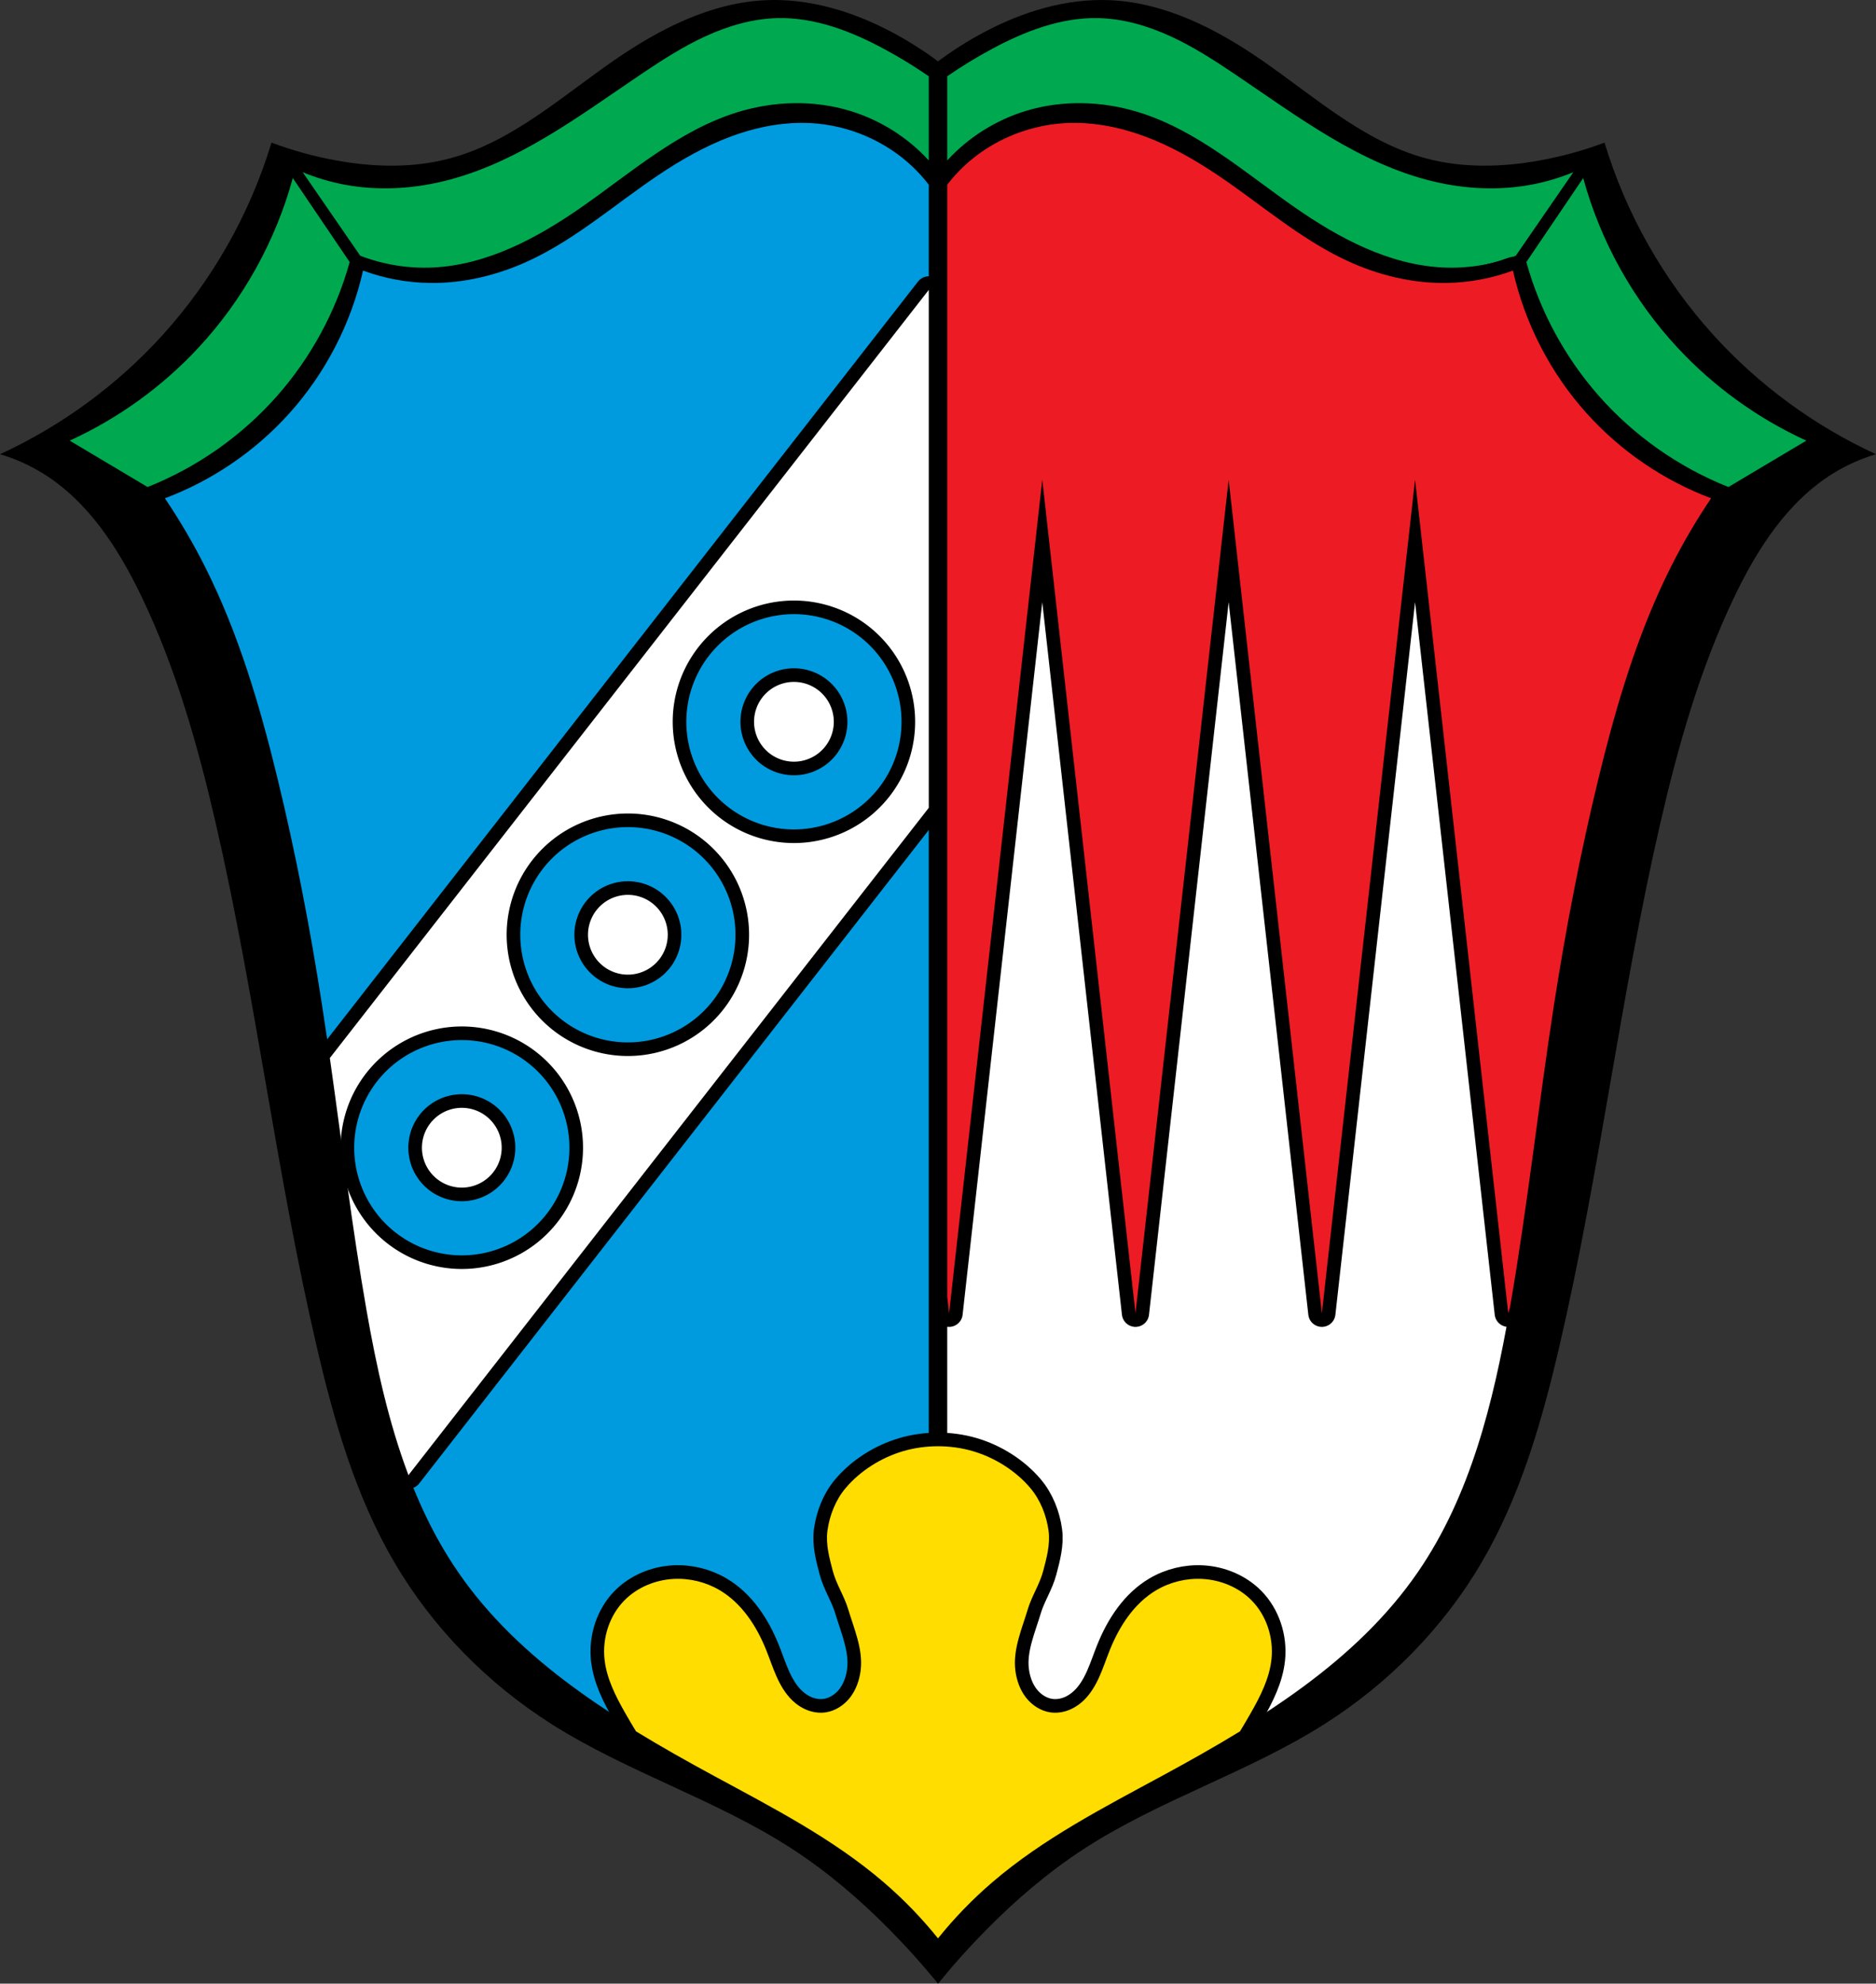 <?xml version="1.0" encoding="UTF-8" standalone="no"?>
<!-- Created with Inkscape (http://www.inkscape.org/) -->

<svg
   xmlns:dc="http://purl.org/dc/elements/1.1/"
   xmlns:cc="http://creativecommons.org/ns#"
   xmlns:rdf="http://www.w3.org/1999/02/22-rdf-syntax-ns#"
   xmlns:svg="http://www.w3.org/2000/svg"
   xmlns="http://www.w3.org/2000/svg"
   xmlns:sodipodi="http://sodipodi.sourceforge.net/DTD/sodipodi-0.dtd"
   xmlns:inkscape="http://www.inkscape.org/namespaces/inkscape"
   width="758.107"
   height="801.332"
   id="svg4556"
   version="1.1"
   inkscape:version="0.92.5 (2060ec1f9f, 2020-04-08)"
   sodipodi:docname="DEU_Bergrheinfeld_COA.svg">
  <rect width="100%" height="100%" fill="#333333" stroke="none"/>
  <defs
     id="defs4558">
    <inkscape:path-effect
       effect="spiro"
       id="path-effect1922"
       is_visible="true" />
    <inkscape:path-effect
       effect="spiro"
       id="path-effect1826"
       is_visible="true" />
    <inkscape:path-effect
       effect="spiro"
       id="path-effect1818"
       is_visible="true" />
    <inkscape:path-effect
       effect="spiro"
       id="path-effect1767"
       is_visible="true" />
    <inkscape:path-effect
       effect="spiro"
       id="path-effect1729"
       is_visible="true" />
    <inkscape:path-effect
       is_visible="true"
       id="path-effect3875"
       effect="spiro" />
    <inkscape:path-effect
       is_visible="true"
       id="path-effect3875-7"
       effect="spiro" />
    <inkscape:path-effect
       is_visible="true"
       id="path-effect3904"
       effect="spiro" />
    <inkscape:path-effect
       effect="spiro"
       id="path-effect1729-5"
       is_visible="true" />
    <inkscape:path-effect
       effect="spiro"
       id="path-effect1767-5"
       is_visible="true" />
    <inkscape:path-effect
       effect="spiro"
       id="path-effect1922-1"
       is_visible="true" />
  </defs>
  <sodipodi:namedview
     id="base"
     pagecolor="#ffffff"
     bordercolor="#666666"
     borderopacity="1.0"
     inkscape:pageopacity="0.0"
     inkscape:pageshadow="2"
     inkscape:zoom="0.98960198"
     inkscape:cx="379.05371"
     inkscape:cy="400.66614"
     inkscape:document-units="px"
     inkscape:current-layer="layer1"
     showgrid="false"
     inkscape:window-width="1920"
     inkscape:window-height="1046"
     inkscape:window-x="-11"
     inkscape:window-y="-11"
     inkscape:window-maximized="1"
     inkscape:snap-midpoints="true"
     inkscape:snap-smooth-nodes="true"
     inkscape:object-nodes="true"
     fit-margin-top="0"
     fit-margin-left="0"
     fit-margin-right="0"
     fit-margin-bottom="0"
     inkscape:snap-nodes="true"
     inkscape:snap-global="true"
     showguides="false"
     inkscape:object-paths="true" />
  <g
     inkscape:label="Ebene 1"
     inkscape:groupmode="layer"
     id="layer1"
     transform="translate(7.769,-123.52)">
    <path
       inkscape:connector-curvature="0"
       style="opacity:1;fill:#000000;fill-opacity:1;fill-rule:nonzero;stroke:none;stroke-width:2;stroke-linecap:square;stroke-linejoin:round;stroke-miterlimit:4;stroke-dasharray:none;stroke-dashoffset:0;stroke-opacity:1;paint-order:fill markers stroke"
       d="m 304.981,123.52 c -1.111,0.003 -2.223,0.029 -3.336,0.08 -22.218,1.016 -42.909,11.618 -61.207,24.26 -21.252,14.683 -41.17,32.805 -66.1,39.568 -15.027,4.076 -30.994,3.687 -46.312,0.898 -8.884,-1.617 -17.624,-4.027 -26.08,-7.193 -8.699,28.76 -23.871,55.541 -44.066,77.789 -18.356,20.222 -40.833,36.686 -65.648,48.09 6.041,1.779 11.844,4.364 17.207,7.666 18.505,11.393 30.796,30.586 40.162,50.195 13.849,28.994 22.658,60.132 29.863,91.445 16.06,69.791 24.45,141.177 40.688,210.928 7.039,30.237 15.704,60.51 31.377,87.309 15.529,26.553 37.739,49.075 63.729,65.529 30.838,19.524 66.52,30.472 97.125,50.359 14.22,9.24 27.19,20.322 39.119,32.375 6.946,7.018 13.552,14.375 19.785,22.033 6.233,-7.659 12.839,-15.015 19.785,-22.033 11.93,-12.053 24.899,-23.135 39.119,-32.375 30.605,-19.888 66.285,-30.835 97.123,-50.359 25.99,-16.454 48.201,-38.976 63.73,-65.529 15.673,-26.799 24.338,-57.072 31.377,-87.309 16.237,-69.75 24.628,-141.136 40.688,-210.928 7.206,-31.313 16.014,-62.451 29.863,-91.445 9.366,-19.609 21.655,-38.802 40.16,-50.195 5.363,-3.302 11.166,-5.887 17.207,-7.666 -24.816,-11.404 -47.292,-27.868 -65.648,-48.09 -20.195,-22.248 -35.365,-49.029 -44.064,-77.789 -8.456,3.167 -17.196,5.576 -26.08,7.193 -15.318,2.788 -31.288,3.178 -46.314,-0.898 -24.93,-6.763 -44.845,-24.886 -66.098,-39.568 -18.298,-12.642 -38.99,-23.243 -61.207,-24.26 -17.806,-0.815 -35.471,4.643 -51.205,13.018 -6.43,3.422 -12.598,7.335 -18.436,11.691 -5.837,-4.357 -12.006,-8.269 -18.436,-11.691 -14.751,-7.851 -31.199,-13.139 -47.869,-13.098 z"
       id="path1727-2" />
    <path
       style="opacity:1;fill:#009bdf;fill-opacity:1;fill-rule:nonzero;stroke:none;stroke-width:2;stroke-linecap:square;stroke-linejoin:round;stroke-miterlimit:4;stroke-dasharray:none;stroke-dashoffset:0;stroke-opacity:1;paint-order:fill markers stroke"
       d="m 323.455,49.639 c -9.627,0.079 -19.213,2.18 -28.244,5.559 -10.321,3.861 -19.963,9.363 -29.113,15.504 -17.35,11.644 -33.245,25.735 -52.188,34.555 -12.58,5.857 -26.398,9.253 -40.273,9.055 -9.173,-0.131 -18.32,-1.831 -26.928,-5.004 -4.797,21.341 -15.16,41.404 -29.787,57.668 -13.7,15.233 -31.103,27.111 -50.281,34.316 5.983,8.856 11.398,18.096 16.203,27.643 13.582,26.985 22.178,56.194 29.312,85.551 7.286,29.981 13.122,60.305 17.871,90.791 6.438,41.327 10.88,82.961 18.111,124.156 6.497,37.011 15.659,74.595 36.938,105.566 25.034,36.437 64.319,60.193 103.184,81.262 23.863,12.936 48.276,25.448 68.869,43.131 6.51,5.59 12.591,11.676 18.193,18.176 V 74.613 c -1.918,-2.487 -4.016,-4.834 -6.279,-7.01 -11.084,-10.653 -26.111,-17.055 -41.463,-17.873 -1.376,-0.073 -2.75,-0.103 -4.125,-0.092 z"
       transform="translate(-7.769,123.52)"
       id="path1765-7"
       inkscape:connector-curvature="0"
       sodipodi:nodetypes="csssscscsssssscccscc" />
    <path
       style="opacity:1;fill:#00a94f;fill-opacity:1;fill-rule:nonzero;stroke:none;stroke-width:2;stroke-linecap:square;stroke-linejoin:round;stroke-miterlimit:4;stroke-dasharray:none;stroke-dashoffset:0;stroke-opacity:1;paint-order:fill markers stroke"
       d="M 314.32 7.309 C 304.276 7.522 294.421 10.396 285.281 14.568 C 276.142 18.741 267.65 24.194 259.318 29.809 C 233.87 46.957 208.671 66.212 178.816 73.311 C 165.823 76.4 152.186 77.047 139.064 74.561 C 133.329 73.474 127.707 71.796 122.314 69.561 L 145.564 103.311 C 154.85 106.881 164.878 108.511 174.816 108.062 C 196.661 107.077 216.872 96.304 234.818 83.811 C 255.174 69.639 274.366 52.611 298.07 45.311 C 312.782 40.78 328.843 40.331 343.57 44.811 C 355.681 48.494 366.77 55.478 375.322 64.811 L 375.322 30.809 C 369.53 26.816 363.516 23.142 357.32 19.809 C 344.026 12.656 329.413 6.989 314.32 7.309 z M 443.787 7.309 C 428.694 6.989 414.082 12.656 400.787 19.809 C 394.591 23.142 388.578 26.816 382.785 30.809 L 382.785 64.811 C 391.337 55.478 402.427 48.494 414.537 44.811 C 429.264 40.331 445.326 40.78 460.037 45.311 C 483.741 52.611 502.933 69.639 523.289 83.811 C 541.236 96.304 561.446 107.077 583.291 108.062 C 593.229 108.511 603.257 106.881 612.543 103.311 L 635.793 69.561 C 630.401 71.796 624.778 73.474 619.043 74.561 C 605.921 77.047 592.284 76.4 579.291 73.311 C 549.436 66.212 524.238 46.957 498.789 29.809 C 490.457 24.194 481.966 18.741 472.826 14.568 C 463.687 10.396 453.832 7.522 443.787 7.309 z M 118.322 71.93 C 111.366 97.422 98.141 121.179 80.139 140.521 C 65.493 156.257 47.72 169.073 28.164 178 L 59.631 196.738 C 79.633 188.809 97.721 176.098 111.959 159.967 C 125.65 144.455 135.767 125.806 141.305 105.871 L 118.322 71.93 z M 639.785 71.93 L 616.803 105.871 C 622.341 125.806 632.457 144.455 646.148 159.967 C 660.387 176.098 678.475 188.809 698.477 196.738 L 729.943 178 C 710.387 169.073 692.615 156.257 677.969 140.521 C 659.966 121.179 646.742 97.422 639.785 71.93 z "
       transform="translate(-7.769,123.52)"
       id="path1816-2" />
    <path
       style="opacity:1;fill:#ffffff;fill-opacity:1;fill-rule:nonzero;stroke:none;stroke-width:2;stroke-linecap:square;stroke-linejoin:round;stroke-miterlimit:4;stroke-dasharray:none;stroke-dashoffset:0;stroke-opacity:1;paint-order:fill markers stroke"
       d="m 434.654,49.639 c -1.375,-0.011 -2.753,0.019 -4.129,0.092 -15.352,0.818 -30.38,7.22 -41.465,17.873 -2.264,2.175 -4.358,4.523 -6.275,7.01 V 777.566 c 5.602,-6.499 11.684,-12.586 18.193,-18.176 20.593,-17.683 45.007,-30.195 68.869,-43.131 38.865,-21.069 78.148,-44.825 103.182,-81.262 21.279,-30.972 30.44,-68.555 36.938,-105.566 7.232,-41.195 11.672,-82.83 18.109,-124.156 4.749,-30.486 10.587,-60.81 17.873,-90.791 7.134,-29.356 15.728,-58.565 29.311,-85.551 4.805,-9.547 10.222,-18.786 16.205,-27.643 -19.178,-7.205 -36.582,-19.084 -50.281,-34.316 -14.627,-16.264 -24.99,-36.327 -29.787,-57.668 -8.607,3.173 -17.755,4.873 -26.928,5.004 -13.875,0.199 -27.694,-3.197 -40.273,-9.055 -18.942,-8.82 -34.837,-22.911 -52.188,-34.555 -9.15,-6.141 -18.792,-11.643 -29.113,-15.504 -9.031,-3.379 -18.613,-5.479 -28.24,-5.559 z"
       id="path1765-7-2"
       inkscape:connector-curvature="0"
       sodipodi:nodetypes="sscccssssssscscssscs"
       transform="translate(-7.769,123.52)" />
    <path
       inkscape:connector-curvature="0"
       style="opacity:1;fill:#000000;fill-opacity:1;fill-rule:nonzero;stroke:#000000;stroke-width:10.998;stroke-linecap:square;stroke-linejoin:round;stroke-miterlimit:4;stroke-dasharray:none;stroke-dashoffset:0;stroke-opacity:1;paint-order:fill markers stroke"
       d="m 371.284,707.754 c -4.779,0 -9.558,0.659 -14.053,1.977 -8.847,2.593 -17.331,7.889 -23.283,14.93 -4.026,4.762 -6.495,11.03 -7.338,17.209 -0.74,5.426 0.767,10.991 2.162,16.287 1.406,5.334 4.6,10.065 6.189,15.348 2.431,8.079 6.108,16.329 5.061,24.801 -0.486,3.931 -1.838,7.808 -4.266,10.938 -2.427,3.13 -5.985,5.46 -9.906,6.018 -2.434,0.346 -4.946,0.011 -7.246,-0.855 -2.3,-0.866 -4.391,-2.253 -6.166,-3.953 -2.804,-2.686 -4.802,-6.108 -6.387,-9.652 -1.585,-3.544 -2.79,-7.245 -4.242,-10.846 -3.869,-9.593 -9.826,-18.774 -18.729,-24.041 -5.61,-3.319 -12.218,-4.924 -18.727,-4.557 -7.329,0.413 -14.57,3.394 -19.74,8.605 -6.097,6.146 -9.001,15.179 -8.098,23.789 0.82,7.816 4.513,15.011 8.402,21.84 1.409,2.473 2.862,4.919 4.34,7.352 10.253,6.267 20.753,12.157 31.232,17.838 23.863,12.936 48.277,25.448 68.869,43.131 7.981,6.853 15.33,14.442 21.924,22.639 6.594,-8.197 13.943,-15.785 21.924,-22.639 20.593,-17.683 45.007,-30.195 68.869,-43.131 10.479,-5.681 20.98,-11.57 31.232,-17.838 1.478,-2.432 2.931,-4.879 4.34,-7.352 3.89,-6.829 7.582,-14.024 8.402,-21.84 0.903,-8.61 -2.001,-17.644 -8.098,-23.789 -5.17,-5.211 -12.411,-8.192 -19.74,-8.605 -6.508,-0.367 -13.116,1.237 -18.727,4.557 -8.902,5.267 -14.858,14.448 -18.727,24.041 -1.452,3.601 -2.657,7.301 -4.242,10.846 -1.585,3.544 -3.583,6.967 -6.387,9.652 -1.775,1.7 -3.866,3.087 -6.166,3.953 -2.3,0.866 -4.814,1.202 -7.248,0.855 -3.921,-0.558 -7.479,-2.888 -9.906,-6.018 -2.427,-3.13 -3.78,-7.006 -4.266,-10.938 -1.047,-8.472 2.631,-16.721 5.062,-24.801 1.589,-5.282 4.782,-10.014 6.188,-15.348 1.396,-5.296 2.904,-10.861 2.164,-16.287 -0.843,-6.179 -3.313,-12.447 -7.34,-17.209 -5.953,-7.04 -14.436,-12.337 -23.283,-14.93 -4.495,-1.317 -9.274,-1.977 -14.053,-1.977 z"
       id="path1920-8-2" />
    <path
       inkscape:connector-curvature="0"
       style="opacity:1;fill:#ffdd00;fill-opacity:1;fill-rule:nonzero;stroke:none;stroke-width:2;stroke-linecap:square;stroke-linejoin:round;stroke-miterlimit:4;stroke-dasharray:none;stroke-dashoffset:0;stroke-opacity:1;paint-order:fill markers stroke"
       d="m 371.284,707.754 c -4.779,0 -9.558,0.659 -14.053,1.977 -8.847,2.593 -17.331,7.889 -23.283,14.93 -4.026,4.762 -6.495,11.03 -7.338,17.209 -0.74,5.426 0.767,10.991 2.162,16.287 1.406,5.334 4.6,10.065 6.189,15.348 2.431,8.079 6.108,16.329 5.061,24.801 -0.486,3.931 -1.838,7.808 -4.266,10.938 -2.427,3.13 -5.985,5.46 -9.906,6.018 -2.434,0.346 -4.946,0.011 -7.246,-0.855 -2.3,-0.866 -4.391,-2.253 -6.166,-3.953 -2.804,-2.686 -4.802,-6.108 -6.387,-9.652 -1.585,-3.544 -2.79,-7.245 -4.242,-10.846 -3.869,-9.593 -9.826,-18.774 -18.729,-24.041 -5.61,-3.319 -12.218,-4.924 -18.727,-4.557 -7.329,0.413 -14.57,3.394 -19.74,8.605 -6.097,6.146 -9.001,15.179 -8.098,23.789 0.82,7.816 4.513,15.011 8.402,21.84 1.409,2.473 2.862,4.919 4.34,7.352 10.253,6.267 20.753,12.157 31.232,17.838 23.863,12.936 48.277,25.448 68.869,43.131 7.981,6.853 15.33,14.442 21.924,22.639 6.594,-8.197 13.943,-15.785 21.924,-22.639 20.593,-17.683 45.007,-30.195 68.869,-43.131 10.479,-5.681 20.98,-11.57 31.232,-17.838 1.478,-2.432 2.931,-4.879 4.34,-7.352 3.89,-6.829 7.582,-14.024 8.402,-21.84 0.903,-8.61 -2.001,-17.644 -8.098,-23.789 -5.17,-5.211 -12.411,-8.192 -19.74,-8.605 -6.508,-0.367 -13.116,1.237 -18.727,4.557 -8.902,5.267 -14.858,14.448 -18.727,24.041 -1.452,3.601 -2.657,7.301 -4.242,10.846 -1.585,3.544 -3.583,6.967 -6.387,9.652 -1.775,1.7 -3.866,3.087 -6.166,3.953 -2.3,0.866 -4.814,1.202 -7.248,0.855 -3.921,-0.558 -7.479,-2.888 -9.906,-6.018 -2.427,-3.13 -3.78,-7.006 -4.266,-10.938 -1.047,-8.472 2.631,-16.721 5.062,-24.801 1.589,-5.282 4.782,-10.014 6.188,-15.348 1.396,-5.296 2.904,-10.861 2.164,-16.287 -0.843,-6.179 -3.313,-12.447 -7.34,-17.209 -5.953,-7.04 -14.436,-12.337 -23.283,-14.93 -4.495,-1.317 -9.274,-1.977 -14.053,-1.977 z"
       id="path1920-8" />
    <path
       inkscape:connector-curvature="0"
       style="opacity:1;fill:#000000;fill-opacity:1;fill-rule:nonzero;stroke:#000000;stroke-width:11;stroke-linecap:square;stroke-linejoin:round;stroke-miterlimit:4;stroke-dasharray:none;stroke-dashoffset:0;stroke-opacity:1;paint-order:fill markers stroke"
       d="m 426.885,173.158 c -1.375,-0.011 -2.753,0.018 -4.129,0.092 -0.841,0.045 -1.679,0.113 -2.518,0.191 -0.256,0.024 -0.512,0.051 -0.768,0.078 -0.635,0.067 -1.269,0.145 -1.902,0.23 -0.247,0.034 -0.494,0.063 -0.74,0.1 -0.007,0.001 -0.014,8.9e-4 -0.021,0.002 -0.711,0.105 -1.42,0.227 -2.127,0.355 -0.491,0.09 -0.98,0.188 -1.469,0.289 -0.222,0.046 -0.443,0.093 -0.664,0.141 -1.829,0.398 -3.642,0.87 -5.432,1.42 -0.007,0.002 -0.014,0.004 -0.021,0.006 -9.611,2.958 -18.553,8.093 -25.803,15.061 -2.264,2.175 -4.358,4.523 -6.275,7.01 v 442.869 6.344 l 0.748,6.689 37.66,-336.744 37.662,336.744 37.658,-336.744 37.662,336.744 37.662,-336.744 37.66,336.744 0.648,-2.137 c 2.4e-4,-10e-4 0.002,-0.003 0.002,-0.004 0.031,-0.179 0.061,-0.358 0.092,-0.537 0.413,-2.374 0.817,-4.75 1.213,-7.127 0.414,-2.488 0.818,-4.978 1.215,-7.469 0.171,-1.07 0.326,-2.142 0.494,-3.213 0.643,-4.102 1.279,-8.206 1.887,-12.314 0.002,-0.016 0.006,-0.031 0.008,-0.047 0.053,-0.357 0.102,-0.714 0.154,-1.07 1.431,-9.722 2.782,-19.456 4.107,-29.195 0.024,-0.177 0.048,-0.354 0.072,-0.531 1.385,-10.185 2.746,-20.373 4.156,-30.555 0.008,-0.059 0.017,-0.117 0.025,-0.176 0.296,-2.133 0.606,-4.264 0.906,-6.396 0.425,-3.014 0.842,-6.031 1.279,-9.043 0.748,-5.146 1.518,-10.288 2.318,-15.426 4.749,-30.486 10.587,-60.81 17.873,-90.791 6.242,-25.686 13.602,-51.26 24.443,-75.33 2.4e-4,-5.4e-4 -2.4e-4,-10e-4 0,-0.002 1.549,-3.439 3.169,-6.846 4.867,-10.219 4.805,-9.547 10.222,-18.786 16.205,-27.643 -19.178,-7.205 -36.582,-19.084 -50.281,-34.316 -14.627,-16.264 -24.99,-36.327 -29.787,-57.668 -8.607,3.173 -17.755,4.873 -26.928,5.004 -13.875,0.199 -27.694,-3.197 -40.273,-9.055 -18.942,-8.82 -34.837,-22.911 -52.188,-34.555 -9.15,-6.141 -18.792,-11.643 -29.113,-15.504 -9.031,-3.379 -18.613,-5.479 -28.24,-5.559 z"
       id="path1057-8-1" />
    <path
       style="opacity:1;fill:#ed1c24;fill-opacity:1;fill-rule:nonzero;stroke:none;stroke-width:1;stroke-linecap:square;stroke-linejoin:round;stroke-miterlimit:4;stroke-dasharray:none;stroke-dashoffset:0;stroke-opacity:1;paint-order:fill markers stroke"
       d="M 434.654 49.639 C 433.279 49.627 431.901 49.657 430.525 49.73 C 429.685 49.775 428.846 49.844 428.008 49.922 C 427.752 49.946 427.496 49.973 427.24 50 C 426.605 50.067 425.971 50.145 425.338 50.23 C 425.091 50.264 424.844 50.294 424.598 50.33 C 424.591 50.331 424.583 50.331 424.576 50.332 C 423.865 50.437 423.156 50.559 422.449 50.688 C 421.959 50.777 421.469 50.876 420.98 50.977 C 420.759 51.022 420.538 51.069 420.316 51.117 C 418.487 51.515 416.674 51.987 414.885 52.537 C 414.878 52.539 414.87 52.541 414.863 52.543 C 405.252 55.501 396.31 60.636 389.061 67.604 C 386.797 69.779 384.702 72.127 382.785 74.613 L 382.785 517.482 L 382.785 523.826 L 383.533 530.516 L 421.193 193.771 L 458.855 530.516 L 496.514 193.771 L 534.176 530.516 L 571.838 193.771 L 609.498 530.516 L 610.146 528.379 C 610.147 528.378 610.148 528.376 610.148 528.375 C 610.18 528.196 610.209 528.017 610.24 527.838 C 610.653 525.463 611.058 523.088 611.453 520.711 C 611.867 518.223 612.271 515.733 612.668 513.242 C 612.839 512.172 612.994 511.1 613.162 510.029 C 613.805 505.927 614.441 501.823 615.049 497.715 C 615.051 497.699 615.054 497.684 615.057 497.668 C 615.109 497.311 615.158 496.954 615.211 496.598 C 616.642 486.876 617.993 477.141 619.318 467.402 C 619.342 467.225 619.367 467.048 619.391 466.871 C 620.775 456.686 622.137 446.498 623.547 436.316 C 623.555 436.258 623.564 436.199 623.572 436.141 C 623.868 434.008 624.178 431.876 624.479 429.744 C 624.903 426.73 625.32 423.714 625.758 420.701 C 626.506 415.555 627.276 410.413 628.076 405.275 C 632.825 374.789 638.663 344.466 645.949 314.484 C 652.191 288.798 659.551 263.224 670.393 239.154 C 670.393 239.154 670.392 239.153 670.393 239.152 C 671.941 235.714 673.562 232.307 675.26 228.934 C 680.065 219.387 685.482 210.147 691.465 201.291 C 672.287 194.086 654.883 182.207 641.184 166.975 C 626.557 150.711 616.193 130.648 611.396 109.307 C 602.789 112.48 593.641 114.179 584.469 114.311 C 570.594 114.509 556.775 111.113 544.195 105.256 C 525.253 96.436 509.358 82.345 492.008 70.701 C 482.857 64.56 473.216 59.059 462.895 55.197 C 453.863 51.819 444.281 49.718 434.654 49.639 z "
       transform="translate(-7.769,123.52)"
       id="path1057-8" />
    <path
       inkscape:connector-curvature="0"
       style="opacity:1;fill:#000000;fill-opacity:1;fill-rule:nonzero;stroke:#000000;stroke-width:11;stroke-linecap:square;stroke-linejoin:round;stroke-miterlimit:4;stroke-dasharray:none;stroke-dashoffset:0;stroke-opacity:1;paint-order:fill markers stroke"
       d="m 367.553,240.627 -242.029,310.289 c 4.831,34.033 8.903,68.181 14.846,102.035 3.947,22.484 8.883,45.177 16.916,66.473 L 367.553,449.856 Z"
       id="rect1305-3-4" />
    <path
       style="opacity:1;fill:#ffffff;fill-opacity:1;fill-rule:nonzero;stroke:none;stroke-width:0.4;stroke-linecap:square;stroke-linejoin:miter;stroke-miterlimit:4;stroke-dasharray:none;stroke-dashoffset:0;stroke-opacity:1;paint-order:fill markers stroke"
       d="M 375.322 117.107 L 133.293 427.396 C 138.124 461.429 142.196 495.578 148.139 529.432 C 152.086 551.916 157.022 574.608 165.055 595.904 L 375.322 326.336 L 375.322 117.107 z "
       transform="translate(-7.769,123.52)"
       id="rect1305-3" />
    <path
       style="opacity:1;fill:#000000;fill-opacity:1;fill-rule:nonzero;stroke:#000000;stroke-width:11;stroke-linecap:square;stroke-linejoin:round;stroke-miterlimit:4;stroke-dasharray:none;stroke-dashoffset:0;stroke-opacity:1;paint-order:fill markers stroke"
       d="m 339.806,380.816 a 43.481,43.481 0 0 0 -61.029,7.543 43.481,43.481 0 0 0 7.544,61.028 43.481,43.481 0 0 0 61.026,-7.542 43.481,43.481 0 0 0 -7.541,-61.028 z m -13.45,17.244 a 21.613,21.613 0 0 1 3.748,30.334 21.613,21.613 0 0 1 -30.334,3.75 21.613,21.613 0 0 1 -3.749,-30.335 21.613,21.613 0 0 1 30.335,-3.749 z m -53.654,68.786 a 43.481,43.481 0 0 0 -61.029,7.543 43.481,43.481 0 0 0 7.544,61.028 43.481,43.481 0 0 0 61.026,-7.542 43.481,43.481 0 0 0 -7.541,-61.028 z m -13.45,17.244 a 21.613,21.613 0 0 1 3.748,30.334 21.613,21.613 0 0 1 -30.334,3.75 21.613,21.613 0 0 1 -3.749,-30.335 21.613,21.613 0 0 1 30.335,-3.749 z m -53.655,68.787 a 43.481,43.481 0 0 0 -61.029,7.543 43.481,43.481 0 0 0 7.544,61.028 43.481,43.481 0 0 0 61.026,-7.542 43.481,43.481 0 0 0 -7.541,-61.028 z m -13.45,17.244 a 21.613,21.613 0 0 1 3.748,30.334 21.613,21.613 0 0 1 -30.334,3.75 21.613,21.613 0 0 1 -3.749,-30.335 21.613,21.613 0 0 1 30.335,-3.749 z"
       id="path1307-9-4"
       inkscape:connector-curvature="0" />
    <path
       style="opacity:1;fill:#009bdf;fill-opacity:1;fill-rule:nonzero;stroke:none;stroke-width:0.4;stroke-linecap:square;stroke-linejoin:miter;stroke-miterlimit:4;stroke-dasharray:none;stroke-dashoffset:0;stroke-opacity:1;paint-order:fill markers stroke"
       d="m 339.806,380.816 a 43.481,43.481 0 0 0 -61.029,7.543 43.481,43.481 0 0 0 7.544,61.028 43.481,43.481 0 0 0 61.026,-7.542 43.481,43.481 0 0 0 -7.541,-61.028 z m -13.45,17.244 a 21.613,21.613 0 0 1 3.748,30.334 21.613,21.613 0 0 1 -30.334,3.75 21.613,21.613 0 0 1 -3.749,-30.335 21.613,21.613 0 0 1 30.335,-3.749 z m -53.654,68.786 a 43.481,43.481 0 0 0 -61.029,7.543 43.481,43.481 0 0 0 7.544,61.028 43.481,43.481 0 0 0 61.026,-7.542 43.481,43.481 0 0 0 -7.541,-61.028 z m -13.45,17.244 a 21.613,21.613 0 0 1 3.748,30.334 21.613,21.613 0 0 1 -30.334,3.75 21.613,21.613 0 0 1 -3.749,-30.335 21.613,21.613 0 0 1 30.335,-3.749 z m -53.655,68.787 a 43.481,43.481 0 0 0 -61.029,7.543 43.481,43.481 0 0 0 7.544,61.028 43.481,43.481 0 0 0 61.026,-7.542 43.481,43.481 0 0 0 -7.541,-61.028 z m -13.45,17.244 a 21.613,21.613 0 0 1 3.748,30.334 21.613,21.613 0 0 1 -30.334,3.75 21.613,21.613 0 0 1 -3.749,-30.335 21.613,21.613 0 0 1 30.335,-3.749 z"
       id="path1307-9"
       inkscape:connector-curvature="0" />
  </g>
</svg>

